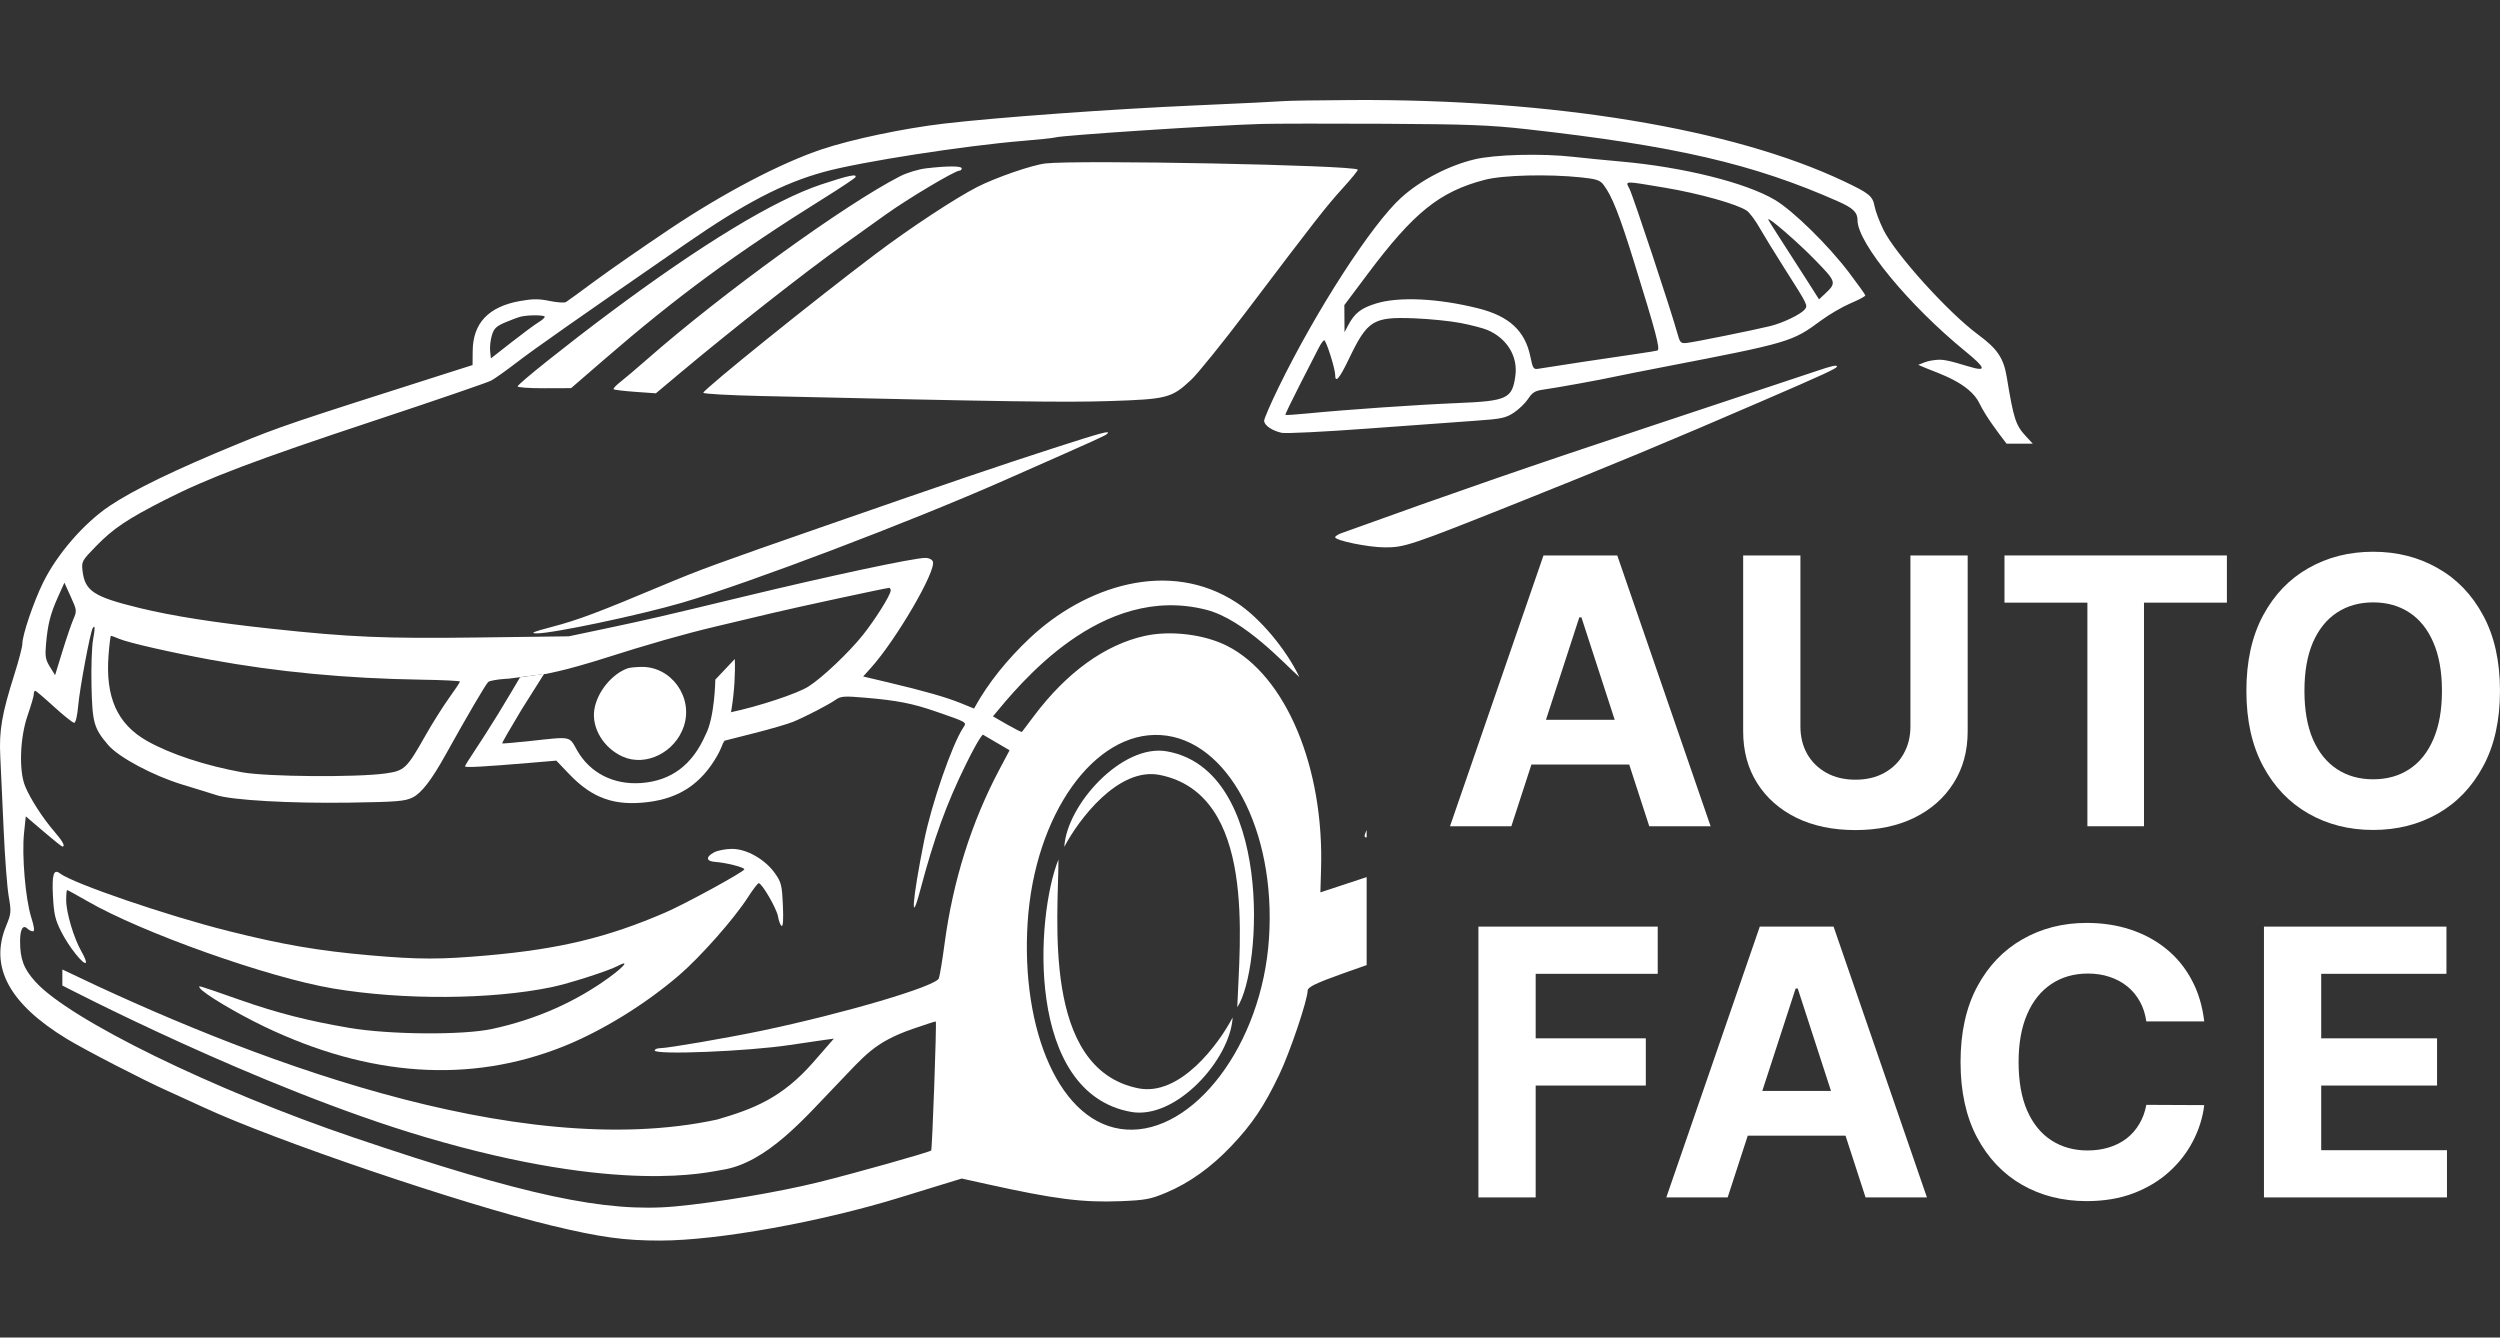 <svg width="200" height="107" viewBox="0 0 200 107" fill="none" xmlns="http://www.w3.org/2000/svg">
<rect x="0" y="0" width="200" height="107" fill="#333333" stroke="none"/>
<path d="M51.295 62.642C53.694 62.465 55.38 61.205 56.438 58.796C57.187 57.395 57.226 54.369 57.226 54.369L58.784 52.719C58.876 55.011 58.459 58.549 57.399 60.42C56.125 62.671 54.388 63.846 51.868 64.162C49.171 64.5 47.387 63.87 45.529 61.922L44.506 60.85L42.459 61.023C38.701 61.34 37.203 61.422 37.203 61.31C37.203 61.249 37.522 60.729 37.911 60.155C38.301 59.581 39.179 58.204 39.864 57.095C40.548 55.986 41.602 54.186 41.602 54.186L43.527 53.911L41.73 56.76C40.843 58.228 40.142 59.448 40.172 59.472C40.203 59.496 41.217 59.409 42.427 59.278C45.761 58.918 45.514 58.869 46.168 60.028C47.188 61.834 49.09 62.804 51.295 62.642Z" fill="white"/>
<path d="M47.548 56.755C47.77 55.366 48.947 53.914 50.217 53.464C50.368 53.41 50.857 53.36 51.304 53.352C53.708 53.309 55.479 55.779 54.709 58.099C54.015 60.187 51.677 61.353 49.825 60.534C48.287 59.853 47.312 58.235 47.548 56.755Z" fill="white"/>
<path fill-rule="evenodd" clip-rule="evenodd" d="M57.119 68.192C56.442 68.559 56.483 68.903 57.211 68.952C58.075 69.011 59.548 69.384 59.548 69.544C59.548 69.729 54.832 72.307 53.224 73.002C48.617 74.993 44.774 75.921 39.019 76.431C35.223 76.768 33.492 76.767 29.58 76.424C25.48 76.064 22.655 75.58 18.286 74.486C13.403 73.264 5.866 70.687 4.798 69.873C4.29 69.487 4.146 69.952 4.236 71.686C4.312 73.14 4.414 73.575 4.904 74.547C5.499 75.728 6.677 77.212 6.868 77.022C6.927 76.962 6.769 76.557 6.517 76.12C5.906 75.062 5.294 73.005 5.294 72.008C5.294 71.566 5.329 71.203 5.371 71.203C5.413 71.203 6.144 71.605 6.995 72.096C11.358 74.616 21.472 78.209 26.647 79.078C32.233 80.016 39.277 79.975 44.116 78.975C45.509 78.688 48.699 77.663 49.446 77.263C50.351 76.778 49.988 77.274 48.798 78.148C46.081 80.143 42.901 81.55 39.381 82.313C37.03 82.823 31.157 82.779 27.93 82.228C24.605 81.66 22.196 81.043 19.168 79.983C15.685 78.764 15.848 78.812 15.989 79.04C16.253 79.467 18.89 81.045 21.148 82.128C29.556 86.158 37.623 86.693 45.068 83.716C48.168 82.477 51.652 80.329 54.358 77.991C56.073 76.51 58.743 73.484 59.822 71.8C60.226 71.171 60.619 70.656 60.695 70.655C60.958 70.652 62.141 72.693 62.244 73.328C62.3 73.676 62.428 74.012 62.528 74.073C62.645 74.146 62.682 73.559 62.632 72.423C62.562 70.827 62.504 70.587 62.007 69.878C61.216 68.75 59.724 67.902 58.548 67.911C58.039 67.915 57.396 68.041 57.119 68.192Z" fill="white"/>
<path d="M108.188 8.003C124.217 7.913 138.627 10.293 147.493 14.493C149.571 15.477 149.814 15.678 149.976 16.541C150.044 16.906 150.357 17.732 150.672 18.378C151.61 20.302 155.841 24.988 158.242 26.764C159.801 27.917 160.29 28.643 160.544 30.186C161.095 33.526 161.253 34.017 162.07 34.897C162.282 35.126 162.463 35.315 162.618 35.491H160.522C159.759 34.489 158.855 33.3 158.353 32.262C157.557 30.62 155.033 29.857 154.055 29.442L153.458 29.188L153.975 28.983C154.258 28.87 154.805 28.777 155.189 28.777C156.648 28.777 160.547 30.809 157.243 28.117C152.723 24.433 148.605 19.437 148.604 17.635C148.604 16.988 148.256 16.647 147.046 16.111C140.28 13.113 134.045 11.668 122.118 10.333C119.187 10.005 117.388 9.936 110.755 9.902C106.42 9.88 102.007 9.886 100.948 9.915C97.272 10.016 84.889 10.826 84.402 10.998C84.276 11.041 83.145 11.162 81.887 11.265C77.13 11.657 68.856 12.944 65.919 13.751C62.63 14.654 59.592 16.236 54.851 19.513C45.974 25.65 42.758 27.906 41.379 28.965C40.522 29.623 39.587 30.29 39.3 30.445C39.011 30.601 34.846 32.029 30.044 33.62C20.44 36.801 16.604 38.252 13.172 40.004C10.162 41.539 9.076 42.269 7.68 43.697C6.566 44.835 6.518 44.922 6.6 45.641C6.785 47.286 7.485 47.745 11.18 48.644C13.791 49.28 17.166 49.81 21.731 50.301C28.04 50.98 30.761 51.095 38.264 50.999L45.503 50.906L48.619 50.248C51.851 49.565 53.023 49.293 59.366 47.761C66.41 46.06 73.085 44.636 74.031 44.632C74.311 44.63 74.564 44.755 74.63 44.927C74.913 45.666 71.677 51.212 69.659 53.446L69.052 54.118L71.116 54.607C73.988 55.288 75.705 55.781 76.9 56.267L77.923 56.684C79.066 54.591 80.634 52.702 82.364 51.067C86.743 46.931 93.501 44.636 98.964 48.233C100.783 49.431 102.877 51.92 103.95 54.161C102.825 53.181 99.573 49.567 96.502 48.782C88.076 46.627 81.564 54.738 79.436 57.307C79.444 57.315 81.688 58.635 81.757 58.55C81.793 58.505 82.225 57.932 82.717 57.277C85.342 53.783 88.414 51.567 91.601 50.868C93.65 50.418 96.347 50.748 98.168 51.67C102.878 54.057 105.955 61.408 105.682 69.618C105.649 70.592 105.626 71.389 105.631 71.39C105.634 71.39 107.137 70.892 109.332 70.168V77.208C107.947 77.69 106.842 78.086 106.102 78.369C105.112 78.746 104.614 79.034 104.614 79.225C104.614 79.987 103.203 84.168 102.333 85.987C101.124 88.514 100.18 89.919 98.497 91.693C96.887 93.39 95.135 94.642 93.285 95.416C92.03 95.941 91.631 96.015 89.644 96.094C86.611 96.215 84.379 95.93 79 94.739L76.938 94.283L75.059 94.858C74.025 95.175 72.685 95.588 72.08 95.775C65.704 97.75 57.435 99.241 52.835 99.246C49.952 99.249 48.03 98.984 44.129 98.046C36.952 96.322 21.968 91.23 16.269 88.579C15.311 88.133 13.991 87.53 13.336 87.239C11.522 86.433 6.724 83.954 5.324 83.098C0.73 80.292 -0.852 77.345 0.486 74.084C0.899 73.077 0.91 72.948 0.695 71.701C0.57 70.975 0.388 68.567 0.291 66.349C0.194 64.132 0.073 61.502 0.022 60.505C-0.082 58.447 0.151 57.1 1.16 53.92C1.506 52.831 1.788 51.742 1.788 51.502C1.788 50.795 2.691 48.138 3.46 46.581C4.576 44.32 6.72 41.85 8.754 40.483C10.691 39.181 14.044 37.559 18.999 35.525C22.417 34.123 23.242 33.843 35.422 29.963L37.805 29.205L37.815 28.074C37.835 25.85 39.083 24.532 41.595 24.083C42.617 23.9 43.108 23.898 43.969 24.076C44.565 24.199 45.154 24.239 45.278 24.164C45.402 24.088 46.452 23.324 47.611 22.466C48.771 21.608 51.467 19.737 53.603 18.307C57.918 15.421 62.447 13.049 65.757 11.94C68.14 11.142 72.306 10.266 75.516 9.889C79.777 9.389 88.927 8.727 95.637 8.433C99.212 8.277 102.385 8.122 102.689 8.089C102.992 8.057 105.467 8.018 108.188 8.003ZM71.118 47.03C70.658 47.087 63.82 48.562 61.908 49.016C60.648 49.315 58.544 49.815 57.233 50.127C54.699 50.729 51.834 51.547 48.253 52.69C47.043 53.076 45.435 53.529 44.679 53.695L43.651 53.92L43.62 53.915L40.779 54.281L40.775 54.287C40.671 54.293 40.551 54.299 40.416 54.308C39.787 54.352 39.178 54.461 39.065 54.551C38.881 54.699 37.373 57.27 35.692 60.3C34.53 62.397 33.725 63.445 33.005 63.8C32.394 64.102 31.758 64.153 27.924 64.211C23.229 64.281 18.535 64.014 17.302 63.606C16.884 63.468 15.677 63.095 14.619 62.776C12.286 62.073 9.502 60.59 8.654 59.6C7.511 58.265 7.385 57.818 7.32 54.873C7.288 53.4 7.342 51.75 7.441 51.207C7.615 50.252 7.607 49.942 7.415 50.254C7.221 50.57 6.381 55.051 6.262 56.406C6.187 57.251 6.055 57.825 5.934 57.826C5.821 57.825 5.097 57.248 4.325 56.543C3.553 55.837 2.872 55.26 2.812 55.26C2.753 55.261 2.705 55.384 2.705 55.534C2.705 55.685 2.483 56.447 2.211 57.229C1.595 59.001 1.5 61.655 2.01 62.897C2.421 63.9 3.428 65.462 4.349 66.526C5.022 67.304 5.247 67.724 4.989 67.724C4.932 67.721 4.253 67.179 3.478 66.516L2.063 65.309L1.922 66.654C1.738 68.398 2.035 71.902 2.491 73.36C2.745 74.171 2.786 74.505 2.631 74.505C2.51 74.505 2.32 74.413 2.208 74.301C1.842 73.935 1.605 74.326 1.606 75.296C1.608 76.732 1.896 77.498 2.824 78.53C5.553 81.565 17.08 87.205 28.365 91.026C41.994 95.64 48.465 97.025 54.01 96.514C57.276 96.213 62.278 95.369 65.481 94.578C68.334 93.873 74.352 92.178 74.494 92.04C74.578 91.956 74.942 81.801 74.864 81.718C74.844 81.698 74.013 81.965 73.019 82.311C69.875 83.406 69.163 84.475 66.9 86.815C64.427 89.372 61.347 93.06 57.736 93.596C56.708 93.749 49.671 95.591 34.032 90.974C20.67 87.029 5.012 78.853 4.989 78.841V77.559C19.464 84.533 41.314 93.046 57.369 89.564C60.245 88.729 62.559 87.847 65.057 84.985L66.709 83.092L65.912 83.2C65.474 83.259 64.249 83.439 63.19 83.599C59.847 84.107 52.378 84.409 52.377 84.037C52.377 83.936 52.578 83.853 52.823 83.853C53.42 83.853 58.16 83.038 60.899 82.465C67.531 81.075 74.864 78.91 75.106 78.27C75.183 78.064 75.388 76.832 75.561 75.532C76.232 70.479 77.71 65.781 79.963 61.537L80.767 60.022L78.631 58.771C78.625 58.775 78.365 58.929 77.276 61.139C75.719 64.301 74.727 67.034 73.621 71.204C72.806 74.279 72.988 71.956 73.932 67.249C74.516 64.333 76.151 59.599 77.043 58.238C77.356 57.76 77.446 57.814 74.814 56.903C73.001 56.276 71.742 56.031 69.239 55.818C67.525 55.672 67.264 55.69 66.853 55.981C66.306 56.369 64.497 57.307 63.466 57.739C63.062 57.908 61.66 58.318 60.35 58.65L57.967 59.254L57.832 59.491L58.433 56.988C60.735 56.498 63.783 55.491 64.68 54.92C65.789 54.215 67.927 52.188 69.042 50.786C70.043 49.527 71.253 47.589 71.255 47.242C71.255 47.116 71.194 47.02 71.118 47.03ZM92.876 58.806C87.544 58.462 82.769 65.169 82.212 73.787C81.655 82.404 84.783 90.019 90.115 90.364C95.448 90.709 100.965 83.654 101.522 75.036C102.08 66.418 98.208 59.151 92.876 58.806ZM109.332 66.983C109.314 66.986 109.302 66.991 109.293 66.991C109.123 66.991 109.126 66.852 109.332 66.404V66.983ZM8.876 50.861C8.836 50.865 8.751 51.544 8.686 52.374C8.419 55.774 9.371 57.915 11.755 59.27C13.601 60.319 16.413 61.247 19.385 61.786C21.362 62.144 28.542 62.2 30.84 61.876C32.363 61.66 32.534 61.499 34.032 58.847C34.578 57.881 35.424 56.536 35.911 55.859C36.397 55.184 36.795 54.585 36.797 54.525C36.797 54.468 35.415 54.399 33.727 54.374C27.724 54.282 22.161 53.755 16.818 52.772C13.633 52.186 10.289 51.422 9.538 51.108C9.214 50.973 8.916 50.861 8.876 50.861ZM4.63 47.775C4.031 49.107 3.821 49.938 3.68 51.54C3.595 52.506 3.641 52.775 3.993 53.344L4.406 54.013L4.99 52.116C5.311 51.073 5.708 49.912 5.871 49.535C6.159 48.87 6.152 48.817 5.659 47.732L5.152 46.614L4.63 47.775ZM84.269 35.856C88.188 34.591 88.904 34.399 88.567 34.709C88.388 34.873 88.11 34.998 80.328 38.435C72.838 41.743 59.906 46.654 54.576 48.215C51.199 49.203 44.186 50.683 42.938 50.67C42.363 50.665 42.642 50.548 44.221 50.132C46.237 49.602 47.912 48.972 52.957 46.852C55.995 45.576 57.245 45.118 66.123 42.03C75.904 38.628 79.993 37.237 84.269 35.856ZM145.213 29.719C146.543 29.266 146.954 29.172 146.954 29.32C146.954 29.471 145.999 29.912 140.957 32.092C133.515 35.311 128.835 37.257 121.386 40.228C112.799 43.653 112.364 43.799 110.755 43.79C109.445 43.782 106.815 43.241 106.813 42.978C106.813 42.898 107.041 42.751 107.318 42.651C116.581 39.31 122.413 37.292 132.107 34.077C138.609 31.921 144.506 29.96 145.213 29.719ZM117.945 12.753C119.582 12.357 123.314 12.26 125.863 12.547C126.727 12.645 128.465 12.816 129.726 12.928C134.678 13.37 139.665 14.614 141.983 15.986C143.446 16.852 146.283 19.635 147.944 21.835C148.639 22.755 149.217 23.563 149.228 23.632C149.237 23.7 148.709 23.982 148.054 24.259C147.398 24.537 146.326 25.162 145.671 25.648C143.386 27.344 143.137 27.418 133.208 29.334C131.444 29.674 129.628 30.034 129.175 30.134C128.05 30.383 124.506 31.025 123.49 31.165C122.811 31.258 122.589 31.391 122.253 31.903C122.028 32.246 121.514 32.746 121.111 33.012C120.462 33.442 120.111 33.515 118.041 33.659C116.755 33.748 112.87 34.031 109.407 34.287C105.944 34.543 102.852 34.696 102.536 34.627C101.761 34.456 101.132 34.022 101.132 33.657C101.132 33.492 101.655 32.285 102.294 30.974C105.296 24.82 109.749 17.933 112.1 15.809C113.636 14.421 115.866 13.255 117.945 12.753ZM113.138 25.465C109.83 25.34 109.401 25.609 107.891 28.757C107.152 30.297 106.814 30.683 106.813 29.986C106.813 29.49 106.091 27.216 105.936 27.223C105.864 27.227 105.669 27.495 105.504 27.819C105.338 28.144 104.657 29.473 103.99 30.774C103.324 32.075 102.802 33.163 102.831 33.192C102.862 33.221 103.665 33.168 104.619 33.074C107.683 32.773 113.415 32.376 116.528 32.249C120.587 32.083 120.978 31.902 121.229 30.065C121.444 28.502 120.552 27.051 118.971 26.39C118.625 26.246 117.665 25.998 116.839 25.838C116.013 25.679 114.347 25.511 113.138 25.465ZM83.628 13.077C86.185 12.776 108.261 13.21 108.623 13.569C108.665 13.611 108.13 14.271 107.436 15.036C106.098 16.508 105.313 17.511 99.737 24.88C97.812 27.424 95.809 29.904 95.287 30.391C93.724 31.847 93.381 31.936 88.739 32.086C85.175 32.201 80.558 32.134 60.846 31.68C58.297 31.622 56.236 31.505 56.264 31.42C56.387 31.068 65.262 23.921 70.08 20.293C72.82 18.229 76.442 15.844 78.182 14.957C79.66 14.202 82.553 13.203 83.628 13.077ZM74.097 13.466C75.797 13.266 76.938 13.269 76.938 13.47C76.937 13.571 76.854 13.653 76.753 13.653C76.384 13.654 72.585 15.921 70.797 17.208C69.789 17.933 68.222 19.053 67.314 19.698C64.482 21.71 58.528 26.388 54.484 29.776L52.469 31.465L50.824 31.348C49.921 31.283 49.141 31.189 49.089 31.138C49.038 31.088 49.283 30.824 49.633 30.552C49.983 30.28 50.929 29.479 51.735 28.77C57.781 23.46 67.641 16.326 72.023 14.091C72.559 13.818 73.492 13.536 74.097 13.466ZM65.713 14.752C67.878 14.032 68.615 13.879 68.425 14.187C68.368 14.279 67.228 15.036 65.894 15.869C58.901 20.23 54.186 23.694 48.253 28.831L45.687 31.052L43.518 31.059C42.325 31.063 41.377 30.993 41.41 30.905C41.507 30.65 45.392 27.551 48.803 25.006C56.169 19.512 61.965 15.997 65.713 14.752ZM126.501 14.192C123.839 13.913 120.238 14.004 118.771 14.388C115.163 15.334 113.106 16.989 109.413 21.918L107.547 24.408L107.562 26.576L107.852 26.026C108.365 25.053 108.876 24.652 110.076 24.281C111.914 23.713 115.049 23.863 118.27 24.672C120.732 25.291 122.003 26.465 122.426 28.513C122.632 29.512 122.674 29.572 123.115 29.493C123.686 29.391 129.099 28.573 131.008 28.3C131.763 28.193 132.476 28.076 132.593 28.041C132.839 27.965 132.479 26.599 130.705 20.893C129.54 17.146 128.953 15.666 128.279 14.778C128.005 14.416 127.71 14.319 126.501 14.192ZM43.579 25.344C43.579 25.192 42.268 25.184 41.654 25.333C41.453 25.382 40.896 25.588 40.418 25.792C39.701 26.097 39.513 26.279 39.349 26.827C39.239 27.192 39.176 27.757 39.21 28.082L39.272 28.672L40.921 27.38C41.828 26.669 42.797 25.953 43.074 25.788C43.351 25.623 43.579 25.424 43.579 25.344ZM133.229 15.023C129.835 14.454 130.02 14.45 130.358 15.104C130.638 15.647 133.701 24.881 134.163 26.576C134.398 27.436 134.446 27.489 134.956 27.434C135.555 27.37 140.271 26.416 141.615 26.087C142.619 25.841 144.043 25.159 144.367 24.768C144.646 24.433 144.653 24.447 142.749 21.453C141.977 20.238 141.075 18.77 140.746 18.191C140.417 17.613 139.968 17.013 139.748 16.858C139.017 16.343 135.944 15.478 133.229 15.023ZM145.18 20.771C143.803 19.359 141.457 17.329 141.456 17.55C141.457 17.589 141.889 18.287 142.418 19.102C142.947 19.918 143.863 21.341 144.452 22.266L145.523 23.948L145.98 23.52C146.946 22.617 146.932 22.569 145.18 20.771Z" fill="white"/>
<path d="M90.49 88.953C82.027 87.441 82.841 73.34 84.677 68.757C84.677 73.34 83.311 85.498 91.056 87.063C94.381 87.735 97.479 83.564 98.612 81.394C98.423 84.754 94.078 89.594 90.49 88.953Z" fill="white"/>
<path d="M93.36 60.109C101.823 61.62 100.998 77.555 98.981 80.579C99.165 75.356 100.539 63.564 92.794 61.998C89.469 61.327 86.278 65.579 85.144 67.749C85.333 64.39 89.772 59.468 93.36 60.109Z" fill="white"/>
<path d="M199.999 55.268C199.999 57.63 199.551 59.64 198.656 61.297C197.767 62.954 196.554 64.22 195.017 65.095C193.487 65.962 191.766 66.396 189.855 66.396C187.93 66.396 186.202 65.959 184.672 65.084C183.142 64.21 181.932 62.944 181.044 61.287C180.155 59.629 179.711 57.623 179.711 55.268C179.711 52.905 180.155 50.896 181.044 49.239C181.932 47.581 183.142 46.319 184.672 45.452C186.202 44.577 187.93 44.14 189.855 44.14C191.766 44.14 193.487 44.577 195.017 45.452C196.554 46.319 197.767 47.581 198.656 49.239C199.551 50.896 199.999 52.905 199.999 55.268ZM195.356 55.268C195.356 53.738 195.126 52.447 194.668 51.396C194.217 50.346 193.578 49.549 192.753 49.006C191.928 48.463 190.962 48.191 189.855 48.191C188.748 48.191 187.782 48.463 186.957 49.006C186.132 49.549 185.49 50.346 185.032 51.396C184.58 52.447 184.355 53.738 184.355 55.268C184.355 56.798 184.58 58.089 185.032 59.139C185.49 60.19 186.132 60.987 186.957 61.53C187.782 62.073 188.748 62.344 189.855 62.344C190.962 62.344 191.928 62.073 192.753 61.53C193.578 60.987 194.217 60.19 194.668 59.139C195.126 58.089 195.356 56.798 195.356 55.268Z" fill="white"/>
<path d="M160.359 48.212V44.436H178.151V48.212H171.519V66.1H166.992V48.212H160.359Z" fill="white"/>
<path d="M152.834 44.436H157.414V58.505C157.414 60.084 157.037 61.467 156.282 62.651C155.535 63.836 154.488 64.76 153.141 65.423C151.794 66.078 150.225 66.406 148.434 66.406C146.635 66.406 145.063 66.078 143.716 65.423C142.369 64.76 141.322 63.836 140.574 62.651C139.827 61.467 139.453 60.084 139.453 58.505V44.436H144.033V58.113C144.033 58.938 144.213 59.672 144.573 60.313C144.939 60.955 145.454 61.459 146.117 61.826C146.78 62.193 147.552 62.376 148.434 62.376C149.322 62.376 150.094 62.193 150.75 61.826C151.413 61.459 151.924 60.955 152.284 60.313C152.651 59.672 152.834 58.938 152.834 58.113V44.436Z" fill="white"/>
<path d="M120.908 66.1H116L123.479 44.436H129.381L136.849 66.1H131.941L126.514 49.387H126.345L120.908 66.1ZM120.601 57.584H132.195V61.16H120.601V57.584Z" fill="white"/>
<path d="M181.117 95.793V74.129H195.715V77.905H185.697V83.067H194.964V86.844H185.697V92.016H195.757V95.793H181.117Z" fill="white"/>
<path d="M176.339 81.713H171.706C171.621 81.114 171.448 80.582 171.187 80.116C170.926 79.644 170.591 79.242 170.182 78.91C169.773 78.579 169.301 78.325 168.765 78.149C168.236 77.972 167.661 77.884 167.041 77.884C165.92 77.884 164.943 78.163 164.111 78.72C163.279 79.27 162.633 80.074 162.175 81.132C161.717 82.182 161.487 83.459 161.487 84.961C161.487 86.505 161.717 87.803 162.175 88.853C162.64 89.904 163.289 90.698 164.121 91.234C164.953 91.769 165.916 92.037 167.009 92.037C167.623 92.037 168.19 91.956 168.712 91.794C169.241 91.632 169.71 91.396 170.119 91.085C170.528 90.768 170.866 90.384 171.134 89.933C171.409 89.481 171.6 88.966 171.706 88.388L176.339 88.409C176.219 89.404 175.919 90.363 175.44 91.286C174.967 92.203 174.329 93.025 173.525 93.751C172.728 94.47 171.776 95.041 170.669 95.465C169.569 95.881 168.324 96.089 166.935 96.089C165.003 96.089 163.275 95.651 161.752 94.777C160.236 93.903 159.037 92.637 158.155 90.98C157.281 89.323 156.844 87.316 156.844 84.961C156.844 82.599 157.288 80.589 158.177 78.931C159.065 77.274 160.271 76.012 161.794 75.145C163.317 74.27 165.031 73.833 166.935 73.833C168.19 73.833 169.354 74.009 170.426 74.362C171.505 74.715 172.46 75.229 173.292 75.906C174.124 76.576 174.801 77.398 175.323 78.371C175.852 79.344 176.191 80.458 176.339 81.713Z" fill="white"/>
<path d="M138.213 95.793H133.305L140.783 74.129H146.686L154.154 95.793H149.245L143.819 79.08H143.65L138.213 95.793ZM137.906 87.277H149.499V90.853H137.906V87.277Z" fill="white"/>
<path d="M118.273 95.793V74.129H132.617V77.905H122.854V83.067H131.665V86.844H122.854V95.793H118.273Z" fill="white"/>
</svg>
